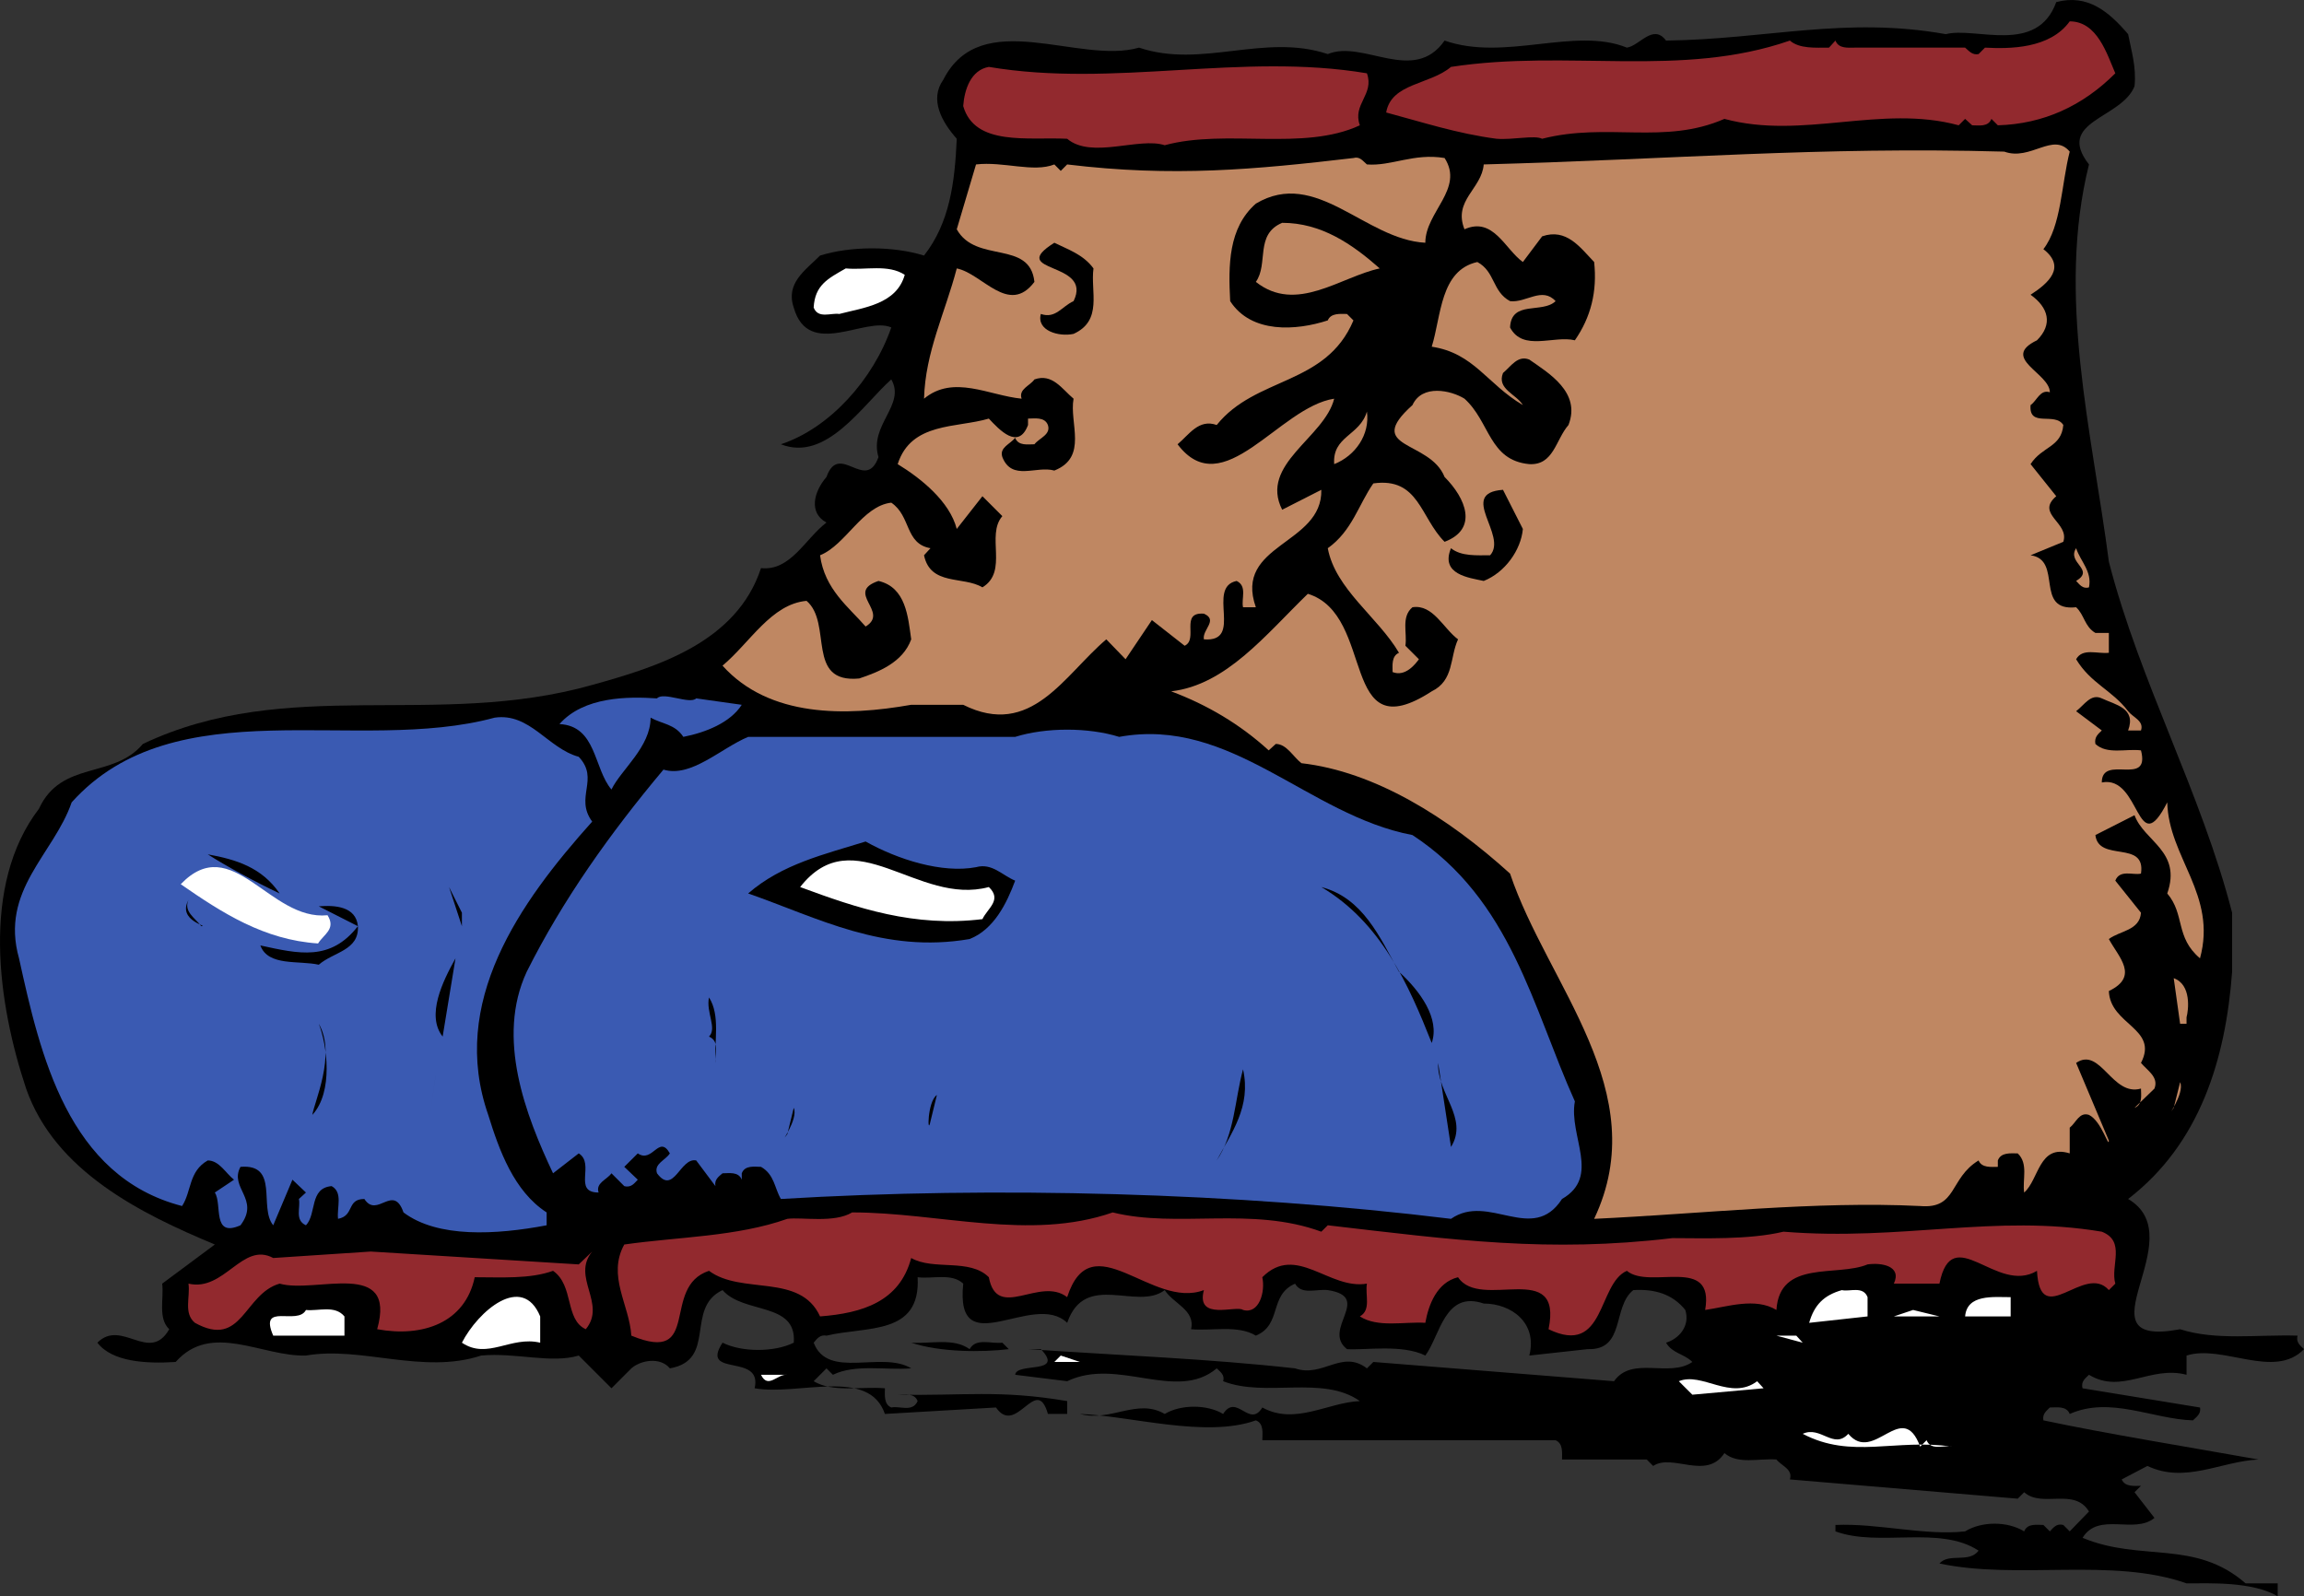 <svg xmlns="http://www.w3.org/2000/svg" width="193.843" height="134.312"><rect width="100%" height="100%" fill="#333333" stroke="none"/><path d="M179.046 2.875c.27 1.402.703 2.754.539 4.375-1.078 2.754-6.696 2.914-3.832 6.586-2.754 11.07.27 22.574 1.672 33.426 2.593 10.097 7.777 19.44 10.37 29.539v4.968c-.542 7.344-2.702 14.473-8.75 19.118 5.618 3.293-4.534 12.636 4.376 10.96 3.023.973 6.586.434 9.883.54-.164.593.27.863.539 1.136-2.485 2.59-6.86-.433-9.883.54v1.617c-3.024-.81-5.453 1.675-8.207 0-.27.273-.703.542-.54 1.136l9.88 1.617c.109.543-.325.813-.594 1.082-3.402-.109-6.965-2.05-10.367-.539-.27-.703-1.133-.543-1.672-.543-.274.274-.649.543-.543 1.082 5.348 1.133 12.043 2.215 18.09 3.293-3.184.164-6.157 2.051-9.34.543l-2.16 1.133c.27.649 1.078.54 1.62.54l-.542.538 1.676 2.16c-1.676 1.407-4.7-.539-6.047 1.676 4.914 2.051 9.449.106 13.715 3.832h2.699v1.082c-2.16-1.242-5.617-1.082-7.668-1.082-6.266-2.21-14.203-.27-20.79-1.672.81-.918 2.485 0 3.294-1.082-3.293-2.16-8.371-.27-12.043-1.62v-.54c3.566-.16 7.508.918 10.91.54 1.402-.864 3.562-.864 4.969 0 .27-.7 1.078-.54 1.617-.54l.543.54c.27-.27.539-.7 1.133-.54l.539.54 1.62-1.673c-1.241-2.05-3.94-.27-5.452-1.62l-.543.542c-6.48-.543-12.742-1.082-19.168-1.62.27-.864-.703-1.134-1.133-1.677-1.516-.105-3.242.434-4.375-.539-1.512 2.32-4.375 0-5.996 1.082l-.54-.543h-7.128c0-.539.11-1.347-.54-1.62h-24.674c0-.54.16-1.403-.543-1.673-4.21 1.512-10.527-.378-14.797-.539 2.594.7 4.809-1.351 7.13 0 1.35-.812 3.565-.812 4.913 0 1.137-1.785 2.215 1.243 3.297-.543 2.754 1.512 5.508-.43 8.207-.539-3.133-2.214-7.937-.27-11.504-1.672.164-.542-.27-.812-.539-1.082-3.402 2.864-8.316-.972-12.582 1.082l-4.375-.542c.11-1.079 4.215 0 2.16-2.157h-1.078c7.938.54 15.227.809 22.465 1.617 2.32.813 3.941-1.617 6.047 0l.539-.539c6.695.54 13.555 1.079 20.25 1.621 1.512-2.16 4.644-.27 6.59-1.62-.703-.704-1.676-.704-2.215-1.622 1.078-.324 2.05-1.402 1.62-2.754-1.081-1.347-2.593-1.78-4.374-1.671-1.781 1.402-.649 5.074-3.836 4.968l-4.914.54c.703-2.755-1.512-4.376-3.832-4.376-3.293-1.132-3.672 2.7-4.914 4.375-1.945-.972-5.078-.433-6.59-.539-2.16-1.676 2.215-4.375-1.617-4.968-.973-.11-2.215.43-2.754-.543-2.215.972-1.082 3.457-3.297 4.375-1.512-.918-3.672-.38-5.453-.54.379-1.62-1.512-2.16-2.215-3.292-2.32 1.78-6.695-1.622-8.207 2.753-2.863-2.753-9.45 3.563-8.746-3.296-.973-.918-2.594-.375-3.836-.54.27 4.915-4.266 4.106-7.668 4.915-.539-.106-.809.27-1.078.593 1.187 3.133 5.723.649 8.207 2.16-2.215.165-4.7-.378-6.59.54l-.539-.54-1.078 1.082c1.617.97 3.941.43 5.992.594 0 .54-.11 1.348.54 1.617.702-.16 1.78.434 2.214-.539-.27-.703-1.082-.539-1.676-.539 5.512.11 8.535-.433 14.258.54v1.081h-1.621c-.973-3.402-2.645 1.942-4.371-.543l-9.344.543c-1.351-3.941-7.234-1.511-10.96-2.16.698-3.023-4.645-.863-2.7-3.836 1.617.813 4.371.813 5.992 0 .27-3.453-4.21-2.375-5.992-4.425-3.188 1.511-.434 5.882-4.43 6.585-.812-.972-2.43-.703-3.242 0l-1.672 1.676-2.754-2.754c-2.324.7-5.293-.27-8.207 0-4.914 1.618-10.101-.812-14.742 0-3.727.106-7.941-2.863-10.965.54-2.484.16-5.344 0-6.586-1.622 2.051-2.05 4.375 1.782 6.047-1.133-.973-.917-.433-2.593-.594-3.835l4.43-3.293c-6.21-2.59-13.45-6.157-15.879-13.122C-.18 84.47-1.638 74.48 3.276 68.054c1.89-4.105 6.262-2.484 8.746-5.457 12.207-5.777 24.625-1.242 37.801-4.964 5.453-1.512 12.152-3.567 14.203-9.829 2.485.27 3.727-2.484 5.508-3.835-1.512-.809-1.078-2.59 0-3.832 1.078-3.028 3.293 1.347 4.375-1.676-.812-2.7 2.32-4.375 1.078-6.535-2.43 2.16-5.453 6.968-9.289 5.457 4.106-1.352 7.777-5.457 9.29-9.829-2.161-.972-6.966 2.7-8.208-1.675-.703-2.051.973-3.133 2.215-4.375 2.59-.809 6.156-.809 8.746 0 2.16-2.754 2.594-6.157 2.754-9.828-1.242-1.403-2.32-3.293-1.133-4.965C82.55.445 90.757 5.469 95.831 4.008c5.293 1.785 10.531-1.243 15.879.543 2.969-1.243 7.234 2.59 9.828-1.137 5.074 1.781 10.96-1.188 15.336.594 1.078-.16 2.21-2.051 3.293-.594 8.476-.106 15.066-2.05 23.543-.54 2.484-.648 7.668 1.782 9.289-2.698 2.644-.704 4.426.808 6.047 2.699"/><path fill="#92292e" d="M177.968 6.168c-2.754 2.754-6.051 4.265-9.883 4.375l-.54-.54c-.273.704-1.081.54-1.62.54l-.594-.54-.54.54c-6.534-1.781-13.124 1.242-19.71-.54-5.078 2.216-9.828.27-15.336 1.673-.648-.325-2.43.109-3.836 0-3.293-.43-6.262-1.403-9.285-2.211.43-2.485 3.672-2.325 5.453-3.836 9.883-1.512 19.332.972 28.512-2.215.808.703 2.16.594 3.293.594l.539-.594c.27.703 1.082.594 1.62.594h9.29c.324.27.594.648 1.133.543l.539-.543c2.054.109 5.457.109 7.129-2.211 2.324 0 3.133 2.754 3.836 4.37m-62.965.001c.648 1.785-1.242 2.594-.594 4.375-4.754 2.215-11.234.27-16.418 1.676-2.16-.704-6.156 1.187-8.207-.543-3.293-.16-7.777.648-8.746-2.754.105-1.403.644-3.024 2.156-3.293 10.586 1.781 21.223-1.242 31.809.539"/><path fill="#bf8762" d="M174.132 12.758c-.703 2.754-.703 6.261-2.215 8.207 1.945 1.511.433 2.863-1.078 3.836 1.511 1.078 1.89 2.484.539 3.832-3.133 1.511 1.082 2.754 1.082 4.375-.813-.27-1.082.703-1.621 1.078-.164 1.945 2.05.543 2.754 1.676-.164 1.89-1.782 1.78-2.754 3.292l2.16 2.7c-1.781 1.511 1.133 2.215.594 3.836l-2.754 1.132c2.754.38.27 4.754 3.832 4.375.703.649.703 1.622 1.62 2.16h1.134v1.672c-.97.11-2.211-.43-2.754.543 1.242 2.051 3.023 2.59 4.375 4.372.433.543 1.351.812 1.082 1.62h-1.082c.703-1.89-1.078-2.16-2.215-2.699-.918-.433-1.457.54-2.16 1.079l2.16 1.62c-.27.27-.649.54-.54 1.133.974.918 2.595.38 3.837.543.808 3.13-3.297.27-3.297 2.7 3.297-.649 2.918 6.75 5.508 1.672.11 4.644 4.215 7.777 2.754 13.125-2.106-1.786-1.243-3.672-2.754-5.458 1.242-3.562-1.942-4.37-2.754-6.585l-3.293 1.671c.27 2.325 4.265.38 3.836 3.243-.649.16-1.785-.38-2.16.593l2.16 2.7c-.11 1.511-1.785 1.511-2.703 2.214.812 1.512 2.593 3.133 0 4.375.109 2.86 4.215 3.133 2.703 6.047.539.649 1.512 1.188 1.133 2.16l-1.676 1.622c.703-.274.543-1.082.543-1.622-2.434.704-3.403-3.562-5.457-2.16l2.754 6.535c0 .7-.594-1.62-1.672-2.16-.813-.27-1.082.649-1.621 1.078v2.16c-2.59-.808-2.59 2.215-3.832 3.294-.164-1.079.375-2.43-.543-3.293-.594 0-1.403-.11-1.672.593v.54c-.54 0-1.352.109-1.621-.54-2.485 1.512-1.782 4.106-4.914 3.836-8.801-.433-18.25.649-27.43 1.078 5.074-10.691-3.945-19.71-7.074-29.05-5.239-4.754-11.395-8.586-17.551-9.29-.703-.539-1.242-1.62-2.16-1.62l-.594.542c-2.43-2.214-5.184-3.836-8.207-4.968 4.64-.54 7.938-4.754 11.5-8.207 5.777 1.78 2.594 13.28 10.422 8.207 1.89-.918 1.512-2.864 2.215-4.375-1.242-.918-2.106-2.97-3.836-2.7-.973.81-.43 2.16-.594 3.239l1.137 1.136c-.274.375-1.137 1.512-2.215 1.079 0-.54-.11-1.348.539-1.622-1.781-3.023-5.348-5.343-5.992-8.8 2.05-1.457 2.59-3.672 3.832-5.453 3.836-.54 3.941 2.863 5.996 4.914 2.86-1.082 1.781-3.672 0-5.453-1.242-3.133-6.86-2.325-2.703-6.051.812-1.782 3.242-1.242 4.375-.54 2.16 1.946 2.05 5.184 5.453 5.508 2.055.11 2.215-2.05 3.297-3.292 1.078-2.754-1.676-4.375-3.297-5.508-.973-.38-1.512.539-2.211 1.133-.543 1.351 1.133 1.78 1.672 2.699-3.024-1.782-4.106-4.371-7.668-4.914.808-2.59.703-6.426 3.836-7.125 1.512.808 1.242 2.48 2.754 3.293 1.347.16 2.699-1.243 3.832 0-1.133 1.078-3.727-.11-3.832 2.214 1.078 2.051 3.672.649 5.453 1.079 1.348-1.946 1.89-4.106 1.621-6.586-1.191-1.243-2.324-2.864-4.375-2.16l-1.621 2.16c-1.512-1.082-2.485-3.836-4.914-2.754-.973-2.434 1.457-3.403 1.62-5.457 16.04-.43 28.188-1.512 43.794-1.078 2.215.808 4.105-1.676 5.508 0"/><path fill="#bf8762" d="M115.003 13.836c2.05.164 3.941-.973 6.535-.54 1.672 2.594-1.621 4.536-1.621 7.13-5.078-.27-9.18-6.32-14.258-3.293-2.32 2.05-2.32 5.183-2.16 8.207 1.785 2.754 5.562 2.484 8.21 1.62.27-.648 1.079-.542 1.618-.542l.543.543c-2.324 5.508-8.211 4.695-11.504 8.8-1.512-.539-2.32.81-3.293 1.622 3.832 5.074 8.531-3.133 13.176-3.836-.813 3.293-6.32 5.507-4.375 9.343l3.293-1.675c.11 4.644-7.399 4.535-5.508 9.882h-1.078c-.164-.703.379-1.78-.54-2.214-2.593.539.645 5.183-2.753 4.914-.164-.809 1.238-1.621 0-2.16-2.055-.16-.434 2.16-1.621 2.699l-2.754-2.16-2.215 3.296-1.621-1.675c-3.563 3.023-6.316 8.37-12.04 5.507h-4.374c-5.508.973-11.934 1.083-15.875-3.292 2.32-1.946 4.101-5.184 7.07-5.454 2.215 1.887-.105 6.965 4.43 6.532 1.621-.54 3.672-1.348 4.375-3.293-.27-1.89-.434-4.375-2.754-4.914-2.863.972.969 2.593-1.082 3.836-1.402-1.622-3.457-3.133-3.832-5.997 2.16-.863 3.562-4.156 5.992-4.425 1.676 1.132 1.133 3.453 3.297 3.832l-.543.593c.543 2.594 3.297 1.73 4.914 2.7 2.215-1.348.27-4.371 1.676-5.993l-1.676-1.675-2.16 2.754c-.594-2.32-3.023-4.266-4.969-5.454 1.137-3.562 4.969-3.023 7.668-3.832.867.918 2.485 2.7 3.297.54v-.54c.54 0 1.402-.164 1.672.54.27.808-.7 1.078-1.133 1.62-.539 0-1.351.16-1.621-.542-.43.543-1.348.812-1.078 1.62.808 2.052 2.86.704 4.375 1.134 2.86-1.133 1.238-3.997 1.617-6.047-.973-.809-1.781-2.16-3.293-1.621-.379.543-1.351.812-1.078 1.62-2.758-.269-5.727-2.05-8.21 0 .108-3.94 1.78-7.234 2.753-10.96 2.16.43 4.375 3.996 6.535 1.133-.379-3.563-4.914-1.512-6.535-4.426l1.621-5.457c2.32-.27 4.805.703 6.59 0l.539.543.539-.543c8.91 1.082 15.77.433 24.086-.54.539-.16.809.27 1.133.54"/><path fill="#bf8762" d="M116.08 22.586c-3.292.703-7.019 3.832-10.421 1.133 1.082-1.512-.105-3.997 2.215-4.97 3.293 0 5.887 1.786 8.207 3.837"/><path d="M91.999 22.586c-.27 1.941.808 4.375-1.676 5.508-1.242.27-3.133-.27-2.754-1.676 1.242.433 1.781-.649 2.754-1.078 1.676-3.403-5.723-2.325-1.617-4.914 1.078.539 2.43.972 3.293 2.16"/><path fill="#fff" d="M76.12 23.125c-.7 2.484-3.453 2.754-5.508 3.293-.7-.106-1.781.433-2.156-.54.105-1.89 1.187-2.429 2.7-3.292 1.671.16 3.562-.38 4.964.539"/><path fill="#bf8762" d="M112.249 39.054c-.164-2.375 2.16-2.375 2.754-4.425.27 1.941-.973 3.722-2.754 4.425"/><path d="M128.124 44.508c-.16 1.785-1.512 3.671-3.293 4.375-1.242-.27-3.672-.54-2.754-2.754.863.703 2.215.593 3.293.593 1.512-1.671-2.754-5.238 1.082-5.507l1.672 3.293"/><path fill="#bf8762" d="M175.753 49.422c-.54.164-.813-.27-1.082-.54 1.62-.972-.809-1.511 0-2.753.379 1.133 1.351 1.945 1.082 3.293"/><path fill="#3a5ab2" d="M55.276 58.765c.543-.593 2.754.54 3.297 0l3.832.54c-.973 1.511-3.023 2.324-4.914 2.699-.7-1.078-1.781-1.078-2.754-1.617 0 2.48-2.484 4.37-3.293 6.046-1.512-1.78-1.242-5.347-4.375-5.507 2.051-2.325 5.778-2.325 8.207-2.16M48.69 63.68c1.782 1.89-.379 3.402 1.133 5.453-6.156 6.859-12.043 15.226-8.746 24.68.918 2.968 2.16 6.425 4.914 8.206v1.082c-4.266.809-9.18 1.079-12.043-1.082-.863-2.484-2.215.54-3.293-1.132-1.512 0-.812 1.402-2.215 1.671-.11-.972.43-2.214-.539-2.754-1.89.165-1.242 2.325-2.16 3.297-.973-.433-.434-1.515-.594-2.214l.594-.543-1.137-1.079-1.617 3.836c-1.242-1.515.54-5.187-2.754-4.918-.972 1.786 1.672 2.704 0 4.918-2.433 1.079-1.511-1.785-2.16-2.757l1.617-1.079c-.699-.539-1.242-1.62-2.21-1.62-1.622.917-1.352 2.593-2.16 3.835C5.705 98.996 3.381 88.734 1.6 80.637c-1.617-5.727 2.918-8.75 4.43-13.125 8.746-9.72 24.082-3.997 35.586-7.125 2.969-.434 4.48 2.59 7.074 3.292"/><path fill="#3a5ab2" d="M94.159 62.004c9.45-1.727 15.875 6.59 24.676 8.261 8.316 5.457 10.097 14.473 13.664 22.41-.54 2.919 2.215 6.32-1.082 8.212-2.485 3.832-6.156-.543-9.34 1.671-18.035-2.214-38.34-2.754-56.379-1.671-.539-.918-.539-2.055-1.672-2.704-.539 0-1.351-.16-1.62.543v.54c-.27-.704-1.079-.54-1.618-.54-.324.27-.703.54-.598 1.078l-1.617-2.16c-1.351-.27-1.89 2.97-3.297 1.082-.27-.812.703-1.082 1.082-1.675-.918-1.622-1.457.863-2.699 0l-1.137 1.132 1.137 1.082c-.27.27-.543.704-1.137.54l-1.078-1.079c-.379.54-1.351.809-1.082 1.618-2.21 0-.27-2.43-1.672-3.293l-2.16 1.675c-2.32-4.914-4.805-11.394-2.215-16.957 3.024-6.047 7.02-11.664 11.504-17.011 2.32.703 4.805-1.782 7.125-2.754H85.41c2.594-.809 6.156-.809 8.75 0"/><path d="M82.116 72.969c1.352-.38 2.215.699 3.293 1.132-.7 1.891-1.781 4.106-3.832 4.914-7.238 1.243-12.746-1.78-18.633-3.836 2.863-2.484 6.426-3.292 9.883-4.37 2.7 1.511 6.426 2.699 9.29 2.16M23.526 75.18c-2.05-.97-4.535-2.32-6.047-3.293 2.375.433 4.535 1.082 6.047 3.292"/><path fill="#fff" d="M83.194 74.64c1.137 1.082-.105 1.782-.539 2.7-5.723.703-10.531-.918-15.336-2.7 4.535-5.777 9.883 1.622 15.875 0m-55.637 2.372c.735 1.171-.332 1.609-.796 2.375-4.555-.301-8.067-2.57-11.555-4.985 4.34-4.523 7.46 3.102 12.351 2.61"/><path d="m33.948 74.101 1.078 2.16-1.078-2.16m4.914 3.832L37.78 74.64l1.082 2.16zm78.84 3.837c1.781 1.62 3.457 3.94 2.754 5.992-1.945-4.915-4.266-10.153-9.29-13.122 3.513.918 4.915 4.211 6.536 7.13M16.936 77.933c.703 0-2.05-.43-1.078-2.21-.433.968.54 1.511 1.078 2.21m13.176 0c.11 2.055-2.05 2.16-3.293 3.243-1.672-.38-4.265.16-4.914-1.622 3.242.704 5.887 1.352 8.207-1.62l-3.293-1.672c1.352-.11 3.133 0 3.293 1.671m7.129 9.289c-1.402-1.78 0-4.644 1.082-6.585l-1.082 6.585"/><path fill="#bf8762" d="M183.96 85.601v.543h-.54l-.538-3.836c1.511.54 1.242 2.7 1.078 3.293"/><path d="M60.19 89.437c-.105-.703.434-1.78-.539-2.215.703-.699-.27-2.05 0-3.293.973 1.512.434 3.727.54 5.508M26.28 93.812c.11-.972 2.05-5.078.54-7.668.702 1.782 1.241 5.723-.54 7.668m95.797 2.7-1.082-7.075c-.106 2.594 2.594 4.645 1.082 7.075m-19.711 1.132c1.512-2.215 1.512-5.074 2.215-7.668.703 3.133-.973 5.348-2.215 7.668m-65.719-7.129-.539 3.836.54-3.836"/><path fill="#bf8762" d="M182.882 93.219c-.813 1.132.968-1.188.539-2.16l-.54 2.16"/><path d="M78.284 94.351c-.273 1.352-.273-1.675.54-2.214l-.54 2.214M66.241 95.43c-.812 1.082.973-1.243.54-2.211l-.54 2.21"/><path fill="#92292e" d="M93.62 102.02c5.453 1.35 11.664-.54 17.547 1.62l.543-.539c10.637 1.239 18.574 2.32 28.996 1.079 2.484 0 6.426.16 9.344-.54 9.988.809 17.765-1.511 26.78 0 2.056.809.704 2.86 1.138 4.372l-.543.542c-2.051-2.324-5.778 3.454-6.047-1.62-3.403 2.05-7.13-4.266-8.207 1.078h-3.836c.703-1.512-1.078-1.782-2.211-1.618-2.594 1.078-7.399-.433-7.668 3.832-1.785-1.078-4.106-.27-5.996 0 .808-4.644-4.645-1.671-6.586-3.293-2.484 1.079-1.785 7.235-6.59 4.914 1.242-5.992-5.723-1.511-7.613-4.375-1.782.434-2.485 2.325-2.754 3.836-1.781-.109-3.996.43-5.508-.539.973-.543.43-1.785.594-2.757-3.188.542-5.942-3.403-8.801-.54.27 1.243-.273 3.133-1.621 2.754-.54-.43-3.996.973-3.293-1.672-4.375 1.672-9.453-5.726-11.504.594-2.32-1.785-5.887 2.051-6.59-1.676-1.617-1.617-4.64-.539-6.531-1.617-.973 3.672-4.106 4.64-7.668 4.914-1.676-3.675-6.59-1.785-9.344-3.836-4.105 1.352-.539 7.938-6.535 5.454-.16-2.59-2.05-5.024-.594-7.668 4.54-.649 9.453-.649 13.72-2.16 1.241-.16 3.94.378 5.452-.54 7.29 0 14.957 2.43 21.926 0m-62.426 3.293 17.496 1.082 1.133-1.082c-1.781 2.16 1.242 4.375-.539 6.535-1.781-.808-.973-3.671-2.754-4.914-1.945.704-4.375.54-6.59.54-.808 3.835-4.37 5.078-8.207 4.374 1.676-5.992-5.183-2.968-8.207-3.835-3.023.867-3.133 5.511-7.129 3.296-.972-.812-.379-2.16-.539-3.296 3.024.703 4.535-3.563 7.13-2.157l8.206-.543"/><path fill="#fff" d="M157.124 109.148v1.621l-4.914.54c.43-1.512 1.242-2.325 2.754-2.754.644.16 1.781-.38 2.16.593M45.448 110.77v2.21c-2.48-.593-4.426 1.457-6.586 0 1.352-2.644 5.074-5.886 6.586-2.21m123.715 0h-3.832c.16-1.891 2.375-1.622 3.832-1.622v1.621m-140.183.001v1.617h-5.993c-1.242-2.86 2.05-.81 2.754-2.16 1.078.109 2.43-.43 3.238.542m130.356.001 1.62-.544 2.216.543zm-7.668 2.21-2.211-.593h1.672zm0 0"/><path d="M81.577 113.523c.54-.972 1.781-.433 2.754-.543l.539.543c-2.215.27-5.777.27-8.207-.543 1.621.11 3.562-.43 4.914.543"/><path fill="#fff" d="m88.706 114.601.539-.539 1.617.54zm-22.465 1.079c-.812-.106-1.621 1.242-2.215 0h2.215m82.133 1.136-5.992.54-1.137-1.134c1.945-.812 4.375 1.672 6.59 0l.539.594m13.715 4.371c.379.918 1.46.38 2.16.543-4.805-.703-8.477 1.078-12.582-1.082 1.512-.703 2.594 1.352 3.836 0 2.16 2.594 4.535-3.023 6.047 1.082l.539-.543"/></svg>
